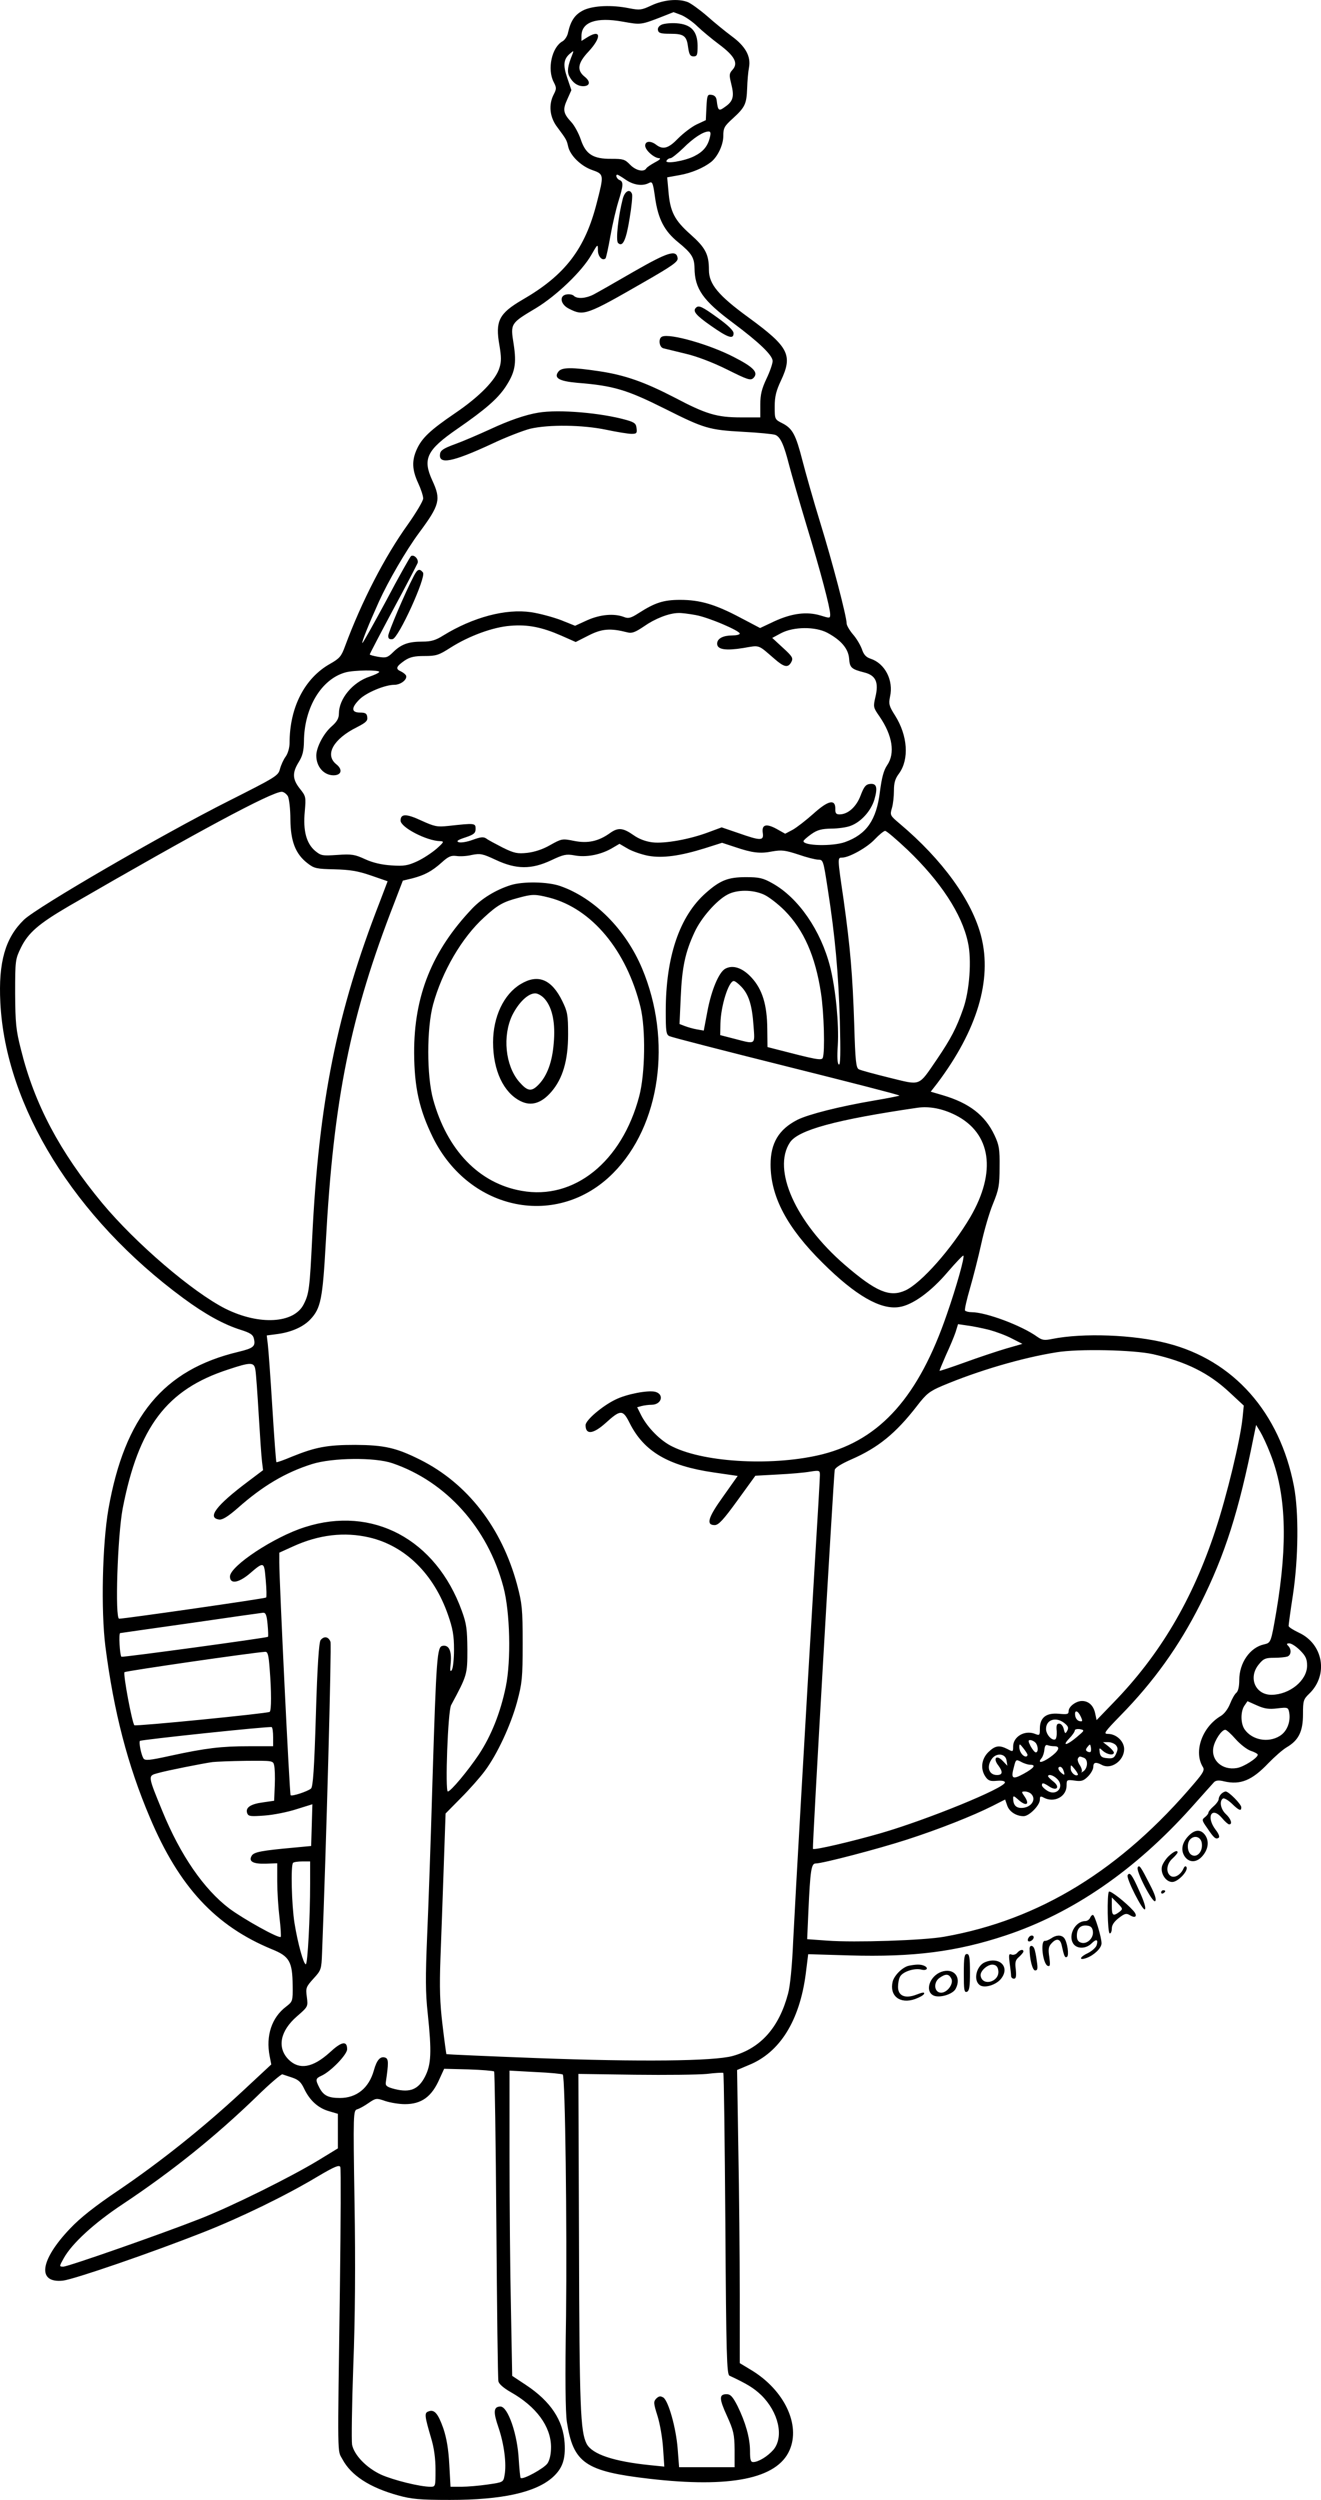 <?xml version="1.0" encoding="UTF-8"?>
<svg xmlns="http://www.w3.org/2000/svg" version="1.0" viewBox="0 0 642.634 1215.308" preserveAspectRatio="xMidYMid meet">
  <g transform="translate(-480.133,1471.915) scale(0.1,-0.1)" fill="#000000" stroke="none">
    <path d="M7971 14693 c-49 -23 -57 -24 -109 -14 -84 17 -171 13 -219 -8 -43 -20 -65 -51 -78 -109 -3 -18 -16 -37 -26 -43 -53 -28 -77 -136 -44 -199 14 -27 14 -33 0 -60 -26 -50 -20 -111 18 -160 43 -58 45 -61 52 -92 9 -44 62 -96 116 -115 59 -21 59 -22 24 -158 -57 -226 -154 -353 -362 -473 -115 -67 -133 -104 -112 -222 9 -54 10 -79 0 -109 -17 -58 -97 -140 -215 -220 -122 -83 -162 -121 -187 -176 -25 -55 -23 -100 6 -163 14 -30 25 -64 25 -76 0 -12 -34 -69 -75 -127 -112 -156 -224 -373 -305 -591 -18 -50 -27 -60 -73 -86 -124 -70 -197 -212 -197 -385 0 -22 -8 -51 -19 -66 -11 -15 -23 -42 -28 -61 -8 -32 -20 -39 -248 -154 -324 -163 -932 -516 -997 -578 -91 -88 -125 -206 -115 -403 25 -504 361 -1047 889 -1436 107 -79 198 -129 281 -155 44 -14 59 -23 63 -41 10 -39 -1 -48 -76 -66 -364 -87 -552 -315 -631 -763 -30 -171 -37 -494 -15 -669 41 -318 108 -577 217 -833 142 -336 319 -526 593 -639 85 -34 100 -60 101 -176 1 -77 0 -78 -32 -103 -70 -53 -99 -141 -80 -240 l8 -41 -143 -133 c-191 -177 -397 -341 -599 -478 -116 -78 -188 -135 -237 -187 -146 -153 -162 -266 -35 -253 54 6 432 136 683 235 183 72 403 179 558 272 83 49 104 57 109 45 3 -9 2 -268 -2 -577 -12 -864 -13 -796 12 -843 42 -79 133 -138 271 -176 64 -18 106 -22 252 -22 253 0 418 36 501 111 47 43 62 87 57 166 -7 110 -68 202 -187 281 l-68 45 -6 323 c-4 178 -7 512 -7 742 l0 419 127 -7 c70 -3 129 -9 132 -12 12 -12 21 -745 16 -1174 -5 -300 -3 -468 4 -515 31 -200 90 -240 400 -276 396 -46 622 0 683 138 55 124 -25 292 -184 389 l-58 35 0 332 c0 183 -3 503 -7 713 l-6 380 57 24 c151 61 247 215 277 443 l12 96 201 -6 c310 -9 521 18 759 97 328 109 631 318 903 621 54 61 105 117 111 124 9 9 23 11 50 4 79 -18 135 5 214 88 31 32 71 67 90 78 58 34 79 77 79 160 0 66 2 73 30 100 95 91 69 242 -50 297 -27 13 -50 27 -50 33 0 5 9 73 21 150 27 180 29 403 5 529 -69 359 -294 613 -617 695 -164 42 -409 51 -559 21 -38 -8 -49 -6 -72 10 -76 55 -250 120 -320 120 -15 0 -29 4 -32 8 -3 5 8 53 24 108 16 55 41 153 55 217 14 64 39 151 57 194 28 69 32 89 32 178 1 88 -2 107 -25 156 -46 97 -123 156 -252 194 l-58 17 32 41 c194 258 267 502 214 712 -44 175 -189 375 -397 550 -46 39 -48 41 -38 75 6 19 10 58 10 85 0 39 6 59 25 84 50 69 42 184 -19 281 -30 47 -32 57 -25 92 18 79 -24 162 -95 185 -21 7 -33 19 -42 47 -8 21 -27 53 -44 72 -16 19 -30 43 -30 52 0 34 -69 298 -129 492 -33 107 -71 242 -86 300 -32 125 -48 156 -97 181 -38 19 -38 20 -38 82 0 48 7 76 30 125 59 125 39 164 -155 306 -150 109 -195 164 -195 233 0 76 -17 108 -89 172 -79 70 -100 111 -108 212 l-6 66 61 11 c57 10 116 35 153 64 32 26 59 83 59 126 0 39 5 48 46 85 60 55 67 70 70 147 1 36 5 81 9 101 10 54 -17 103 -84 152 -31 23 -85 67 -121 99 -36 31 -78 61 -93 67 -47 18 -118 11 -176 -16z m147 -48 c20 -9 55 -33 77 -55 22 -21 69 -60 105 -87 75 -56 94 -91 65 -123 -17 -19 -17 -25 -6 -70 15 -60 9 -83 -30 -110 -31 -23 -35 -20 -41 30 -2 17 -10 26 -25 28 -20 3 -22 -1 -25 -60 l-3 -63 -45 -21 c-25 -12 -65 -43 -90 -68 -46 -48 -73 -56 -106 -31 -27 21 -54 19 -54 -4 0 -22 44 -61 69 -61 9 -1 -1 -10 -21 -20 -20 -11 -40 -24 -43 -30 -12 -19 -51 -10 -79 19 -25 26 -34 28 -90 28 -89 -1 -125 22 -149 93 -10 30 -31 69 -46 85 -40 43 -43 61 -20 111 l20 45 -20 59 c-22 64 -18 93 15 120 16 14 17 13 10 -5 -23 -56 -27 -85 -15 -107 16 -31 39 -47 66 -48 34 0 39 21 10 45 -41 32 -36 67 18 124 62 67 61 109 -3 71 l-32 -20 0 24 c0 68 72 93 200 70 92 -16 85 -18 210 31 19 8 36 14 38 15 1 0 19 -7 40 -15z m137 -592 c-10 -44 -32 -71 -76 -93 -47 -24 -146 -40 -135 -22 4 7 12 12 19 12 6 0 34 22 62 49 50 50 98 81 124 81 9 0 11 -8 6 -27z m-409 -208 c38 -26 82 -32 113 -15 16 8 19 1 29 -71 15 -105 45 -163 113 -218 65 -53 78 -74 79 -125 1 -101 41 -158 188 -267 126 -94 192 -157 192 -185 0 -12 -13 -51 -30 -86 -23 -49 -30 -77 -30 -125 l0 -63 -93 0 c-119 0 -171 16 -323 96 -147 76 -242 110 -371 129 -128 19 -177 19 -194 -1 -26 -32 1 -48 92 -56 177 -14 241 -34 429 -128 187 -94 212 -101 375 -110 77 -4 148 -11 158 -15 25 -10 42 -48 67 -146 12 -46 50 -178 85 -294 68 -223 115 -401 115 -433 0 -19 -2 -19 -47 -5 -66 20 -139 11 -224 -28 l-70 -33 -97 51 c-121 64 -195 86 -292 86 -81 0 -123 -14 -201 -64 -39 -25 -51 -28 -73 -19 -48 18 -115 12 -178 -16 l-59 -27 -70 28 c-40 15 -104 32 -144 38 -123 18 -282 -24 -427 -113 -38 -24 -60 -30 -102 -30 -67 0 -102 -12 -142 -51 -27 -27 -35 -29 -72 -23 -23 4 -42 9 -42 12 0 2 51 100 113 216 63 116 116 219 120 228 6 18 -17 43 -32 34 -5 -4 -60 -101 -121 -217 -62 -115 -114 -208 -116 -206 -4 4 30 89 81 202 45 99 132 249 195 334 101 136 107 162 65 253 -49 106 -29 149 122 253 136 94 194 145 232 201 48 72 56 114 41 211 -16 100 -16 100 110 175 100 61 223 179 268 258 31 54 32 55 32 22 0 -30 22 -53 37 -39 3 3 14 53 24 110 10 57 28 133 39 168 24 77 25 95 5 103 -13 5 -22 26 -10 26 2 0 21 -11 41 -25z m340 -2116 c62 -11 214 -76 214 -90 0 -5 -16 -9 -36 -9 -45 0 -74 -15 -74 -40 0 -29 42 -35 128 -21 81 14 69 18 150 -52 48 -42 67 -46 83 -16 10 19 5 27 -41 69 l-52 48 43 23 c61 32 166 33 225 2 67 -36 102 -77 106 -125 3 -45 11 -52 74 -68 56 -14 71 -48 54 -119 -11 -48 -11 -51 20 -95 63 -92 77 -179 37 -237 -17 -25 -26 -60 -35 -128 -17 -139 -65 -208 -171 -246 -61 -21 -201 -18 -201 5 0 4 17 19 38 34 30 21 50 26 98 27 32 0 74 6 92 13 51 18 100 72 117 128 17 59 11 80 -22 76 -20 -2 -29 -14 -45 -56 -21 -56 -62 -92 -103 -92 -16 0 -21 6 -20 28 0 48 -35 40 -107 -25 -36 -32 -81 -67 -101 -78 l-36 -19 -41 23 c-51 28 -74 22 -68 -19 6 -39 -10 -39 -118 -1 l-82 28 -62 -23 c-92 -35 -215 -57 -274 -50 -33 4 -66 16 -94 36 -50 35 -74 37 -112 10 -57 -41 -109 -52 -175 -39 -59 12 -61 11 -117 -20 -36 -21 -77 -34 -112 -38 -47 -5 -63 -2 -118 25 -35 18 -71 37 -80 44 -14 10 -27 9 -68 -6 -27 -10 -58 -15 -68 -11 -12 5 -4 11 33 23 42 14 50 21 50 42 0 28 -4 28 -132 14 -56 -6 -68 -3 -132 26 -73 34 -101 34 -101 0 0 -33 127 -99 193 -100 20 -1 18 -5 -18 -37 -22 -19 -64 -47 -94 -61 -46 -21 -64 -24 -125 -20 -48 3 -91 13 -128 30 -50 23 -65 26 -135 21 -74 -5 -80 -4 -109 20 -42 36 -59 97 -50 191 6 70 6 74 -24 111 -36 46 -38 77 -5 130 19 31 24 54 25 100 1 163 84 302 201 335 41 12 172 13 165 2 -3 -5 -23 -14 -46 -22 -83 -27 -150 -108 -150 -180 0 -22 -9 -39 -34 -61 -40 -34 -76 -103 -76 -143 0 -54 36 -95 83 -96 40 0 47 28 14 54 -57 46 -14 123 101 180 43 22 53 31 50 49 -2 18 -10 22 -35 22 -43 0 -44 23 -3 64 33 33 124 71 170 71 30 0 63 25 57 44 -2 6 -13 15 -25 21 -28 12 -24 24 18 53 26 17 47 22 96 22 57 0 70 4 126 40 91 58 209 101 293 107 85 7 153 -7 247 -48 l70 -31 63 32 c65 33 106 36 188 15 22 -6 38 0 81 29 54 38 121 64 167 65 14 1 52 -4 85 -10z m-1984 -881 c6 -13 12 -62 12 -113 1 -106 25 -168 84 -213 32 -25 44 -27 131 -29 75 -2 113 -8 177 -30 l81 -28 -38 -100 c-209 -536 -297 -973 -329 -1635 -12 -243 -15 -270 -41 -321 -47 -94 -216 -104 -381 -22 -160 81 -436 317 -600 514 -206 249 -329 480 -395 747 -24 94 -27 127 -28 272 0 161 1 166 28 222 36 73 86 116 233 202 620 359 987 556 1036 556 9 0 23 -10 30 -22z m3014 -260 c160 -153 265 -312 294 -450 19 -83 8 -236 -23 -323 -33 -94 -59 -144 -128 -246 -92 -134 -75 -127 -231 -89 -73 18 -140 36 -149 41 -13 7 -17 40 -22 216 -8 243 -19 374 -52 610 -30 204 -30 203 -7 203 34 0 122 49 159 89 21 22 43 40 50 41 7 0 56 -42 109 -92z m-1262 -29 c70 -13 157 -1 278 37 l82 26 61 -20 c85 -29 124 -34 183 -22 46 8 62 6 127 -15 40 -14 84 -25 97 -25 24 0 25 -5 46 -142 36 -230 52 -408 59 -642 4 -158 3 -217 -5 -212 -7 4 -9 36 -5 94 6 103 -10 271 -37 380 -45 178 -155 337 -281 407 -46 26 -65 30 -129 30 -86 0 -125 -15 -194 -76 -129 -113 -196 -311 -196 -576 0 -97 2 -114 18 -121 9 -5 266 -71 570 -147 304 -76 551 -139 549 -142 -3 -2 -58 -13 -123 -24 -166 -28 -321 -67 -374 -94 -90 -46 -130 -113 -130 -217 0 -157 81 -308 253 -478 160 -159 282 -229 372 -215 65 9 156 75 238 172 39 45 73 81 75 78 7 -6 -34 -152 -80 -284 -137 -400 -323 -609 -603 -681 -232 -59 -570 -43 -731 36 -58 27 -122 92 -153 152 l-20 40 22 6 c12 3 34 6 48 6 49 0 63 51 18 63 -35 9 -140 -11 -194 -38 -64 -31 -145 -100 -145 -124 0 -48 36 -44 95 8 76 69 86 69 120 1 69 -137 187 -207 408 -239 l117 -17 -70 -99 c-75 -104 -85 -140 -42 -140 19 0 42 25 111 120 l87 120 109 6 c61 3 131 9 158 14 45 7 47 6 47 -17 0 -13 -11 -208 -25 -433 -45 -751 -95 -1628 -105 -1830 -5 -121 -15 -223 -25 -258 -44 -165 -133 -265 -270 -303 -92 -25 -448 -29 -955 -10 -239 9 -435 18 -437 19 -1 2 -10 66 -19 143 -13 107 -15 181 -10 323 4 100 11 300 16 444 l9 260 75 76 c42 42 94 101 116 131 60 80 126 222 157 336 24 90 27 115 27 284 0 169 -3 194 -27 285 -75 278 -242 493 -472 608 -116 58 -174 71 -315 72 -137 0 -194 -11 -308 -57 -40 -17 -74 -29 -76 -27 -2 2 -11 123 -20 269 -9 146 -19 284 -22 306 l-5 41 53 7 c67 9 126 35 160 72 50 53 59 100 74 369 38 703 120 1107 334 1656 l41 107 46 11 c61 16 96 35 144 78 32 29 45 34 70 31 18 -3 52 -1 76 5 41 8 52 6 116 -24 100 -47 174 -47 270 -2 59 28 73 31 112 24 56 -11 125 2 179 32 l41 24 41 -24 c23 -13 67 -28 98 -34z m564 -189 c24 -11 69 -46 100 -77 94 -95 150 -223 177 -401 15 -96 20 -287 9 -315 -5 -15 -33 -9 -234 43 l-35 9 -1 88 c-1 118 -24 192 -76 249 -44 48 -91 64 -128 44 -32 -17 -69 -107 -88 -211 l-17 -90 -34 6 c-18 3 -45 11 -58 16 l-26 10 6 132 c6 143 22 218 67 314 32 70 107 155 160 183 46 25 123 25 178 0z m-109 -449 c35 -38 51 -88 58 -188 7 -95 12 -91 -92 -64 l-70 18 1 56 c2 87 40 207 65 207 6 0 23 -13 38 -29z m1041 -623 c173 -88 200 -275 72 -495 -90 -153 -238 -321 -316 -357 -76 -35 -143 -7 -296 125 -238 206 -353 462 -266 594 40 61 224 111 621 169 58 8 121 -4 185 -36z m164 -1044 c33 -9 82 -27 110 -42 l51 -26 -80 -23 c-44 -13 -134 -43 -200 -67 -66 -24 -121 -42 -123 -41 -1 1 13 35 31 76 19 41 40 91 47 112 l12 39 47 -7 c25 -3 73 -13 105 -21z m796 -118 c162 -37 271 -91 372 -185 l70 -65 -6 -60 c-11 -107 -76 -377 -132 -546 -111 -337 -270 -606 -497 -839 l-81 -84 -7 33 c-8 38 -32 60 -64 60 -29 0 -65 -27 -65 -49 0 -16 -7 -17 -49 -13 -61 5 -91 -19 -91 -73 0 -33 -1 -34 -26 -24 -49 18 -104 -15 -104 -62 0 -27 -1 -27 -27 -13 -41 21 -61 17 -94 -15 -34 -34 -39 -83 -13 -120 13 -19 24 -22 55 -19 25 2 39 -1 39 -8 0 -27 -377 -181 -605 -247 -139 -40 -322 -83 -329 -76 -4 4 100 1800 106 1842 2 11 30 29 80 51 131 57 217 127 320 260 46 60 62 72 123 98 173 73 386 136 555 163 106 18 376 12 470 -9z m-4366 -78 c3 -18 10 -116 16 -218 6 -102 13 -204 16 -227 l5 -41 -73 -55 c-156 -117 -201 -177 -140 -185 15 -2 42 14 90 56 122 108 232 173 362 214 100 31 305 33 390 4 261 -89 464 -314 540 -601 33 -122 38 -359 12 -485 -26 -127 -71 -239 -131 -330 -53 -79 -137 -180 -151 -180 -14 0 0 392 16 420 78 145 79 148 79 270 -1 99 -4 125 -27 188 -126 348 -434 513 -764 407 -149 -47 -364 -189 -364 -240 0 -37 39 -32 91 10 76 65 75 65 83 -27 4 -44 5 -83 2 -85 -4 -5 -688 -103 -715 -103 -21 0 -8 401 17 535 77 397 214 579 512 676 114 38 128 37 134 -3z m4936 -403 c78 -194 87 -435 30 -772 -26 -151 -26 -150 -60 -158 -68 -15 -120 -90 -120 -173 0 -31 -5 -54 -14 -62 -8 -6 -22 -31 -31 -54 -10 -25 -28 -49 -45 -59 -91 -54 -133 -174 -87 -248 9 -14 2 -28 -39 -76 -359 -424 -755 -667 -1219 -749 -100 -18 -437 -29 -569 -19 l-98 7 6 137 c9 198 14 231 35 231 34 0 305 71 444 116 155 50 322 116 417 164 l61 31 10 -29 c10 -30 44 -52 80 -52 27 0 79 53 79 80 0 17 3 19 19 10 51 -27 111 5 111 59 0 28 1 29 39 24 33 -5 44 -1 65 20 14 14 26 35 26 47 0 22 12 25 42 9 45 -24 108 21 108 77 0 38 -38 74 -79 74 -23 0 -17 9 60 88 163 166 286 338 389 542 121 241 188 453 260 814 l12 58 20 -33 c11 -18 33 -65 48 -104z m-4382 -410 c175 -41 314 -178 383 -377 23 -66 29 -100 29 -168 0 -47 -5 -92 -11 -100 -8 -11 -9 -2 -5 36 5 58 -9 88 -40 82 -26 -5 -30 -49 -49 -663 -8 -280 -20 -620 -26 -753 -8 -194 -8 -270 3 -370 20 -190 17 -249 -13 -308 -32 -62 -72 -79 -146 -61 -39 10 -47 16 -45 32 14 95 14 115 -2 121 -24 9 -42 -11 -56 -62 -24 -86 -84 -134 -165 -134 -57 0 -80 12 -100 50 -20 39 -19 45 10 58 46 21 125 103 125 129 0 43 -27 38 -85 -16 -82 -74 -148 -86 -200 -34 -57 58 -41 139 41 210 54 47 54 47 48 94 -6 44 -4 49 32 89 38 41 39 46 42 124 20 506 47 1496 41 1514 -10 25 -31 29 -48 8 -8 -10 -16 -124 -23 -363 -8 -266 -14 -351 -24 -359 -17 -14 -93 -39 -99 -32 -5 4 -55 1036 -55 1131 l0 48 66 30 c127 58 251 72 372 44z m-495 -422 c3 -32 4 -59 2 -61 -4 -5 -709 -101 -713 -97 -8 7 -14 115 -6 115 5 1 160 23 344 49 184 27 342 49 351 50 13 1 18 -12 22 -56z m5023 -127 c27 -27 34 -42 34 -74 0 -72 -84 -141 -173 -142 -80 0 -115 85 -61 149 22 27 32 31 74 31 27 0 55 3 64 6 19 7 21 35 4 52 -9 9 -8 12 6 12 10 0 33 -15 52 -34z m-5013 -88 c9 -111 9 -206 0 -211 -13 -8 -652 -71 -658 -65 -11 11 -56 251 -48 258 6 6 621 95 684 99 13 1 17 -15 22 -81z m4902 -194 c51 6 53 5 58 -20 8 -45 -11 -93 -46 -114 -56 -35 -135 -20 -171 32 -20 29 -20 87 -1 115 l15 22 47 -21 c36 -16 58 -19 98 -14z m-956 -40 c10 -22 9 -25 -6 -22 -10 2 -19 13 -21 26 -5 30 12 28 27 -4z m-79 -32 c18 -15 21 -22 13 -37 -9 -16 -11 -15 -17 9 -3 14 -13 26 -22 26 -12 0 -15 -9 -12 -37 1 -21 -2 -38 -8 -40 -17 -6 -44 25 -44 51 0 46 49 61 90 28z m-3850 -68 l0 -44 -117 0 c-136 0 -210 -9 -381 -46 -105 -23 -125 -25 -133 -13 -11 18 -23 78 -17 85 7 6 631 72 641 67 4 -2 7 -24 7 -49z m3909 0 c-49 -41 -73 -45 -36 -6 15 15 27 33 27 39 0 5 11 8 25 6 24 -5 23 -6 -16 -39z m773 -9 c21 -24 54 -50 73 -57 19 -6 35 -15 35 -19 0 -16 -69 -60 -102 -65 -70 -12 -126 37 -114 100 7 36 40 86 58 86 6 0 28 -20 50 -45z m-974 -17 c14 -14 16 -48 2 -48 -5 0 -16 14 -25 30 -12 24 -13 30 -2 30 7 0 18 -5 25 -12z m392 -13 c10 -12 10 -21 1 -41 -9 -21 -17 -25 -44 -22 -25 2 -33 8 -36 28 -3 24 -2 24 16 7 21 -18 53 -23 53 -8 0 5 -12 19 -26 30 l-27 21 25 0 c14 0 31 -7 38 -15z m-430 -47 c0 -5 -4 -8 -8 -8 -15 0 -32 24 -32 45 0 19 2 18 20 -5 11 -14 20 -28 20 -32z m131 42 c31 0 22 -23 -22 -54 -40 -28 -63 -30 -40 -3 6 8 12 26 13 41 2 18 7 25 16 21 8 -3 22 -5 33 -5z m176 -27 c-3 -3 -11 -2 -17 2 -8 5 -7 11 2 22 12 15 13 14 16 -1 2 -10 1 -20 -1 -23z m-409 -43 l4 -25 -22 23 c-32 34 -50 13 -21 -23 22 -30 20 -45 -8 -45 -39 0 -52 40 -25 78 22 32 68 27 72 -8z m376 14 c21 -8 20 -48 -1 -65 -10 -7 -15 -9 -10 -4 4 4 0 19 -8 32 -9 13 -13 28 -10 33 7 12 8 12 29 4z m-261 -34 c30 0 19 -16 -32 -44 -55 -30 -63 -24 -47 34 9 36 10 37 35 24 14 -8 34 -14 44 -14z m-3678 -3 c3 -12 5 -56 3 -97 l-3 -75 -55 -8 c-61 -8 -86 -26 -76 -53 6 -15 16 -16 84 -11 43 3 113 17 156 31 l77 24 -3 -101 -3 -102 -85 -8 c-154 -14 -193 -21 -204 -39 -17 -28 6 -41 69 -39 l55 2 0 -88 c0 -49 5 -128 11 -176 6 -49 8 -91 6 -94 -9 -9 -180 86 -250 138 -124 94 -238 259 -326 474 -71 173 -71 171 -23 184 45 13 223 48 267 54 17 2 90 5 162 6 130 1 133 1 138 -22z m3910 -46 c-11 -10 -35 11 -35 30 0 21 0 21 19 -2 11 -13 18 -26 16 -28z m-71 23 c9 -24 7 -28 -9 -14 -17 14 -20 30 -6 30 5 0 12 -7 15 -16z m-32 -41 c42 -38 0 -90 -48 -58 -13 8 -24 20 -24 25 0 14 7 13 36 -6 36 -24 54 -3 20 24 -14 11 -26 23 -26 26 0 12 24 6 42 -11z m-124 -75 c27 -27 -1 -68 -48 -68 -27 0 -40 15 -40 48 0 12 4 11 23 -6 40 -37 61 -27 31 16 -14 20 -14 22 3 22 11 0 24 -5 31 -12z m-3508 -435 c0 -165 -12 -393 -21 -393 -11 0 -39 101 -55 200 -14 88 -19 282 -7 293 3 4 24 7 45 7 l38 0 0 -107z m895 -914 c3 -4 8 -339 11 -745 3 -407 7 -749 10 -761 2 -13 25 -33 60 -53 124 -70 195 -166 196 -266 0 -34 -6 -63 -17 -80 -16 -24 -121 -82 -131 -71 -2 2 -6 42 -9 88 -6 124 -53 259 -89 259 -34 0 -36 -26 -10 -101 28 -82 40 -178 30 -232 -6 -35 -6 -35 -82 -46 -41 -6 -99 -11 -128 -11 l-53 0 -6 108 c-4 75 -13 128 -29 176 -26 73 -44 94 -73 82 -20 -7 -18 -22 14 -131 14 -46 21 -98 21 -152 0 -82 0 -83 -25 -83 -50 0 -180 32 -240 59 -71 33 -131 95 -141 146 -3 19 -1 192 6 383 9 231 11 496 6 794 -7 438 -6 447 13 453 11 3 36 17 56 31 35 24 38 24 81 9 25 -8 67 -15 95 -15 81 0 131 36 169 124 l22 48 118 -3 c65 -2 121 -7 125 -10z m1125 -741 c4 -637 7 -732 20 -738 86 -40 118 -60 154 -94 85 -83 112 -203 60 -266 -28 -32 -73 -60 -99 -60 -12 0 -15 12 -15 53 0 64 -22 141 -61 220 -23 45 -34 57 -53 57 -37 0 -37 -21 2 -106 32 -71 36 -88 37 -164 l0 -85 -135 0 -135 0 -7 90 c-8 102 -45 233 -70 249 -14 8 -21 7 -34 -5 -14 -15 -14 -22 6 -85 12 -38 24 -109 27 -157 l6 -89 -69 7 c-178 18 -282 53 -309 104 -30 60 -35 171 -37 982 l-3 816 275 -4 c151 -2 309 0 350 4 41 5 77 7 80 5 3 -2 7 -332 10 -734z m-2107 711 c30 -10 43 -22 58 -54 27 -57 68 -94 120 -109 l44 -13 0 -84 0 -84 -95 -58 c-137 -83 -424 -225 -575 -284 -188 -74 -643 -233 -666 -233 -20 0 -20 1 3 42 39 70 146 169 285 261 245 163 452 330 653 524 63 62 120 110 125 108 6 -2 27 -9 48 -16z M8022 14600 c-15 -6 -22 -17 -20 -27 3 -15 14 -18 60 -18 67 0 80 -10 87 -67 5 -34 10 -43 26 -43 18 0 20 7 20 53 -1 70 -32 103 -102 108 -26 2 -58 -1 -71 -6z M7831 13753 c-22 -85 -35 -203 -23 -215 22 -22 39 12 56 118 10 58 15 112 12 120 -10 27 -35 15 -45 -23z M7885 13399 c-88 -51 -176 -101 -195 -111 -38 -20 -81 -23 -97 -7 -6 6 -21 9 -34 7 -39 -5 -32 -49 11 -70 71 -36 83 -32 368 132 136 78 162 97 160 114 -6 43 -47 30 -213 -65z M8187 13223 c-17 -16 -1 -36 72 -87 84 -59 111 -68 111 -37 0 13 -27 39 -77 75 -76 55 -93 63 -106 49z M8023 13083 c-20 -7 -16 -51 5 -57 9 -2 58 -14 107 -26 56 -13 132 -42 203 -77 102 -51 115 -55 129 -41 25 26 1 52 -95 101 -117 61 -310 116 -349 100z M7420 12713 c-62 -10 -143 -38 -235 -81 -55 -25 -131 -58 -170 -72 -55 -20 -71 -30 -73 -48 -8 -53 61 -39 249 48 69 33 155 66 190 75 91 21 254 19 369 -5 52 -11 108 -20 123 -20 25 0 28 3 25 27 -2 23 -10 29 -48 40 -122 35 -330 53 -430 36z M6814 11918 c-42 -80 -124 -273 -124 -290 0 -14 6 -18 21 -16 29 4 165 303 148 324 -17 21 -27 17 -45 -18z M7285 10416 c-72 -23 -139 -64 -186 -113 -196 -206 -284 -425 -283 -703 1 -168 25 -275 91 -410 178 -360 608 -445 877 -174 230 231 288 645 141 995 -80 190 -232 343 -399 401 -60 21 -182 23 -241 4z m190 -61 c206 -54 374 -256 442 -531 26 -107 23 -324 -6 -434 -84 -319 -317 -506 -572 -460 -207 36 -363 198 -431 446 -31 114 -31 344 0 459 44 161 140 326 248 424 65 60 93 76 166 95 69 19 82 19 153 1z M7334 9935 c-82 -49 -134 -159 -134 -283 0 -137 51 -245 134 -286 52 -26 102 -10 150 46 55 64 81 152 81 278 0 95 -3 111 -28 162 -52 107 -119 134 -203 83z m119 -74 c36 -43 51 -117 42 -214 -7 -90 -32 -157 -72 -199 -36 -38 -55 -35 -96 12 -68 79 -82 224 -33 325 31 61 76 105 111 105 13 0 34 -12 48 -29z M10742 5998 c-7 -7 -12 -18 -12 -25 0 -7 -11 -23 -25 -35 -14 -12 -25 -26 -25 -31 0 -5 -8 -15 -17 -22 -16 -12 -15 -16 12 -54 32 -48 41 -55 55 -46 6 4 0 20 -15 39 -48 63 -19 116 31 57 14 -17 30 -31 35 -31 17 0 9 27 -16 50 -26 24 -33 64 -14 76 6 3 25 -8 43 -25 35 -34 46 -38 46 -18 0 15 -61 77 -76 77 -5 0 -15 -5 -22 -12z M10585 5796 c-33 -33 -41 -70 -21 -101 21 -31 56 -32 84 -2 30 32 37 72 18 102 -21 32 -50 32 -81 1z m63 -39 c5 -39 -23 -70 -49 -56 -22 11 -26 58 -7 77 22 22 53 10 56 -21z M10487 5696 c-14 -13 -29 -36 -33 -50 -8 -35 19 -76 50 -76 28 0 80 55 69 73 -4 7 -10 3 -15 -9 -14 -31 -46 -48 -64 -33 -22 18 -17 58 11 83 14 13 25 26 25 30 0 13 -18 5 -43 -18z M10336 5641 c-10 -16 73 -176 85 -164 7 7 -1 33 -25 79 -46 90 -52 99 -60 85z M10287 5603 c-8 -15 74 -176 84 -166 6 6 -4 39 -28 91 -34 77 -46 93 -56 75z M10196 5523 c-10 -11 -7 -203 4 -203 6 0 10 11 10 24 0 17 12 34 34 51 30 23 37 24 55 13 28 -17 38 -2 15 23 -35 39 -111 99 -118 92z m50 -99 c-30 -22 -36 -17 -36 28 l0 43 28 -28 c26 -27 27 -28 8 -43z M10450 5519 c0 -5 5 -7 10 -4 6 3 10 8 10 11 0 2 -4 4 -10 4 -5 0 -10 -5 -10 -11z M10104 5395 c-4 -8 -14 -15 -23 -15 -48 0 -85 -68 -59 -109 17 -27 62 -27 89 0 24 24 34 20 25 -9 -4 -11 -22 -27 -41 -37 -42 -19 -48 -39 -7 -24 37 14 72 48 72 71 0 30 -33 138 -42 138 -5 0 -11 -7 -14 -15z m14 -66 c4 -32 -29 -63 -57 -54 -15 4 -21 15 -21 34 0 35 18 53 50 49 18 -2 26 -10 28 -29z M9805 5299 c-4 -6 -5 -13 -2 -16 7 -7 27 6 27 18 0 12 -17 12 -25 -2z M9915 5296 c-11 -7 -24 -13 -30 -12 -24 3 -11 -114 14 -122 11 -4 12 5 7 43 -6 37 -4 51 10 66 24 27 43 24 50 -8 12 -55 16 -63 26 -57 11 7 2 72 -14 92 -14 16 -39 15 -63 -2z M9810 5246 c0 -51 14 -106 27 -106 12 0 14 9 8 46 -3 26 -9 53 -12 60 -7 18 -23 18 -23 0z M9750 5226 c-6 -8 -19 -12 -27 -9 -14 6 -15 0 -10 -42 4 -26 7 -54 7 -61 0 -8 6 -14 14 -14 10 0 12 11 9 44 -5 36 -2 47 16 62 11 10 21 22 21 26 0 13 -17 9 -30 -6z M9490 5125 c0 -80 2 -93 15 -89 12 5 15 25 15 95 0 72 -3 89 -15 89 -12 0 -15 -17 -15 -95z M9593 5180 c-41 -17 -58 -85 -27 -110 22 -19 83 -1 107 32 42 56 -10 107 -80 78z m65 -42 c6 -53 -76 -77 -86 -25 -5 23 35 59 61 55 15 -2 23 -11 25 -30z M9223 5163 c-30 -6 -71 -46 -79 -77 -17 -70 36 -111 109 -85 22 8 42 19 44 26 3 8 -8 7 -36 -4 -56 -22 -91 -7 -91 37 0 17 4 40 10 50 13 24 70 43 104 34 28 -7 37 10 10 20 -16 6 -35 6 -71 -1z M9380 5133 c-56 -21 -80 -92 -39 -114 28 -15 94 4 109 31 31 57 -9 105 -70 83z m49 -32 c14 -26 -22 -73 -53 -69 -31 4 -34 51 -4 72 30 21 45 20 57 -3z"></path>
  </g>
</svg>
